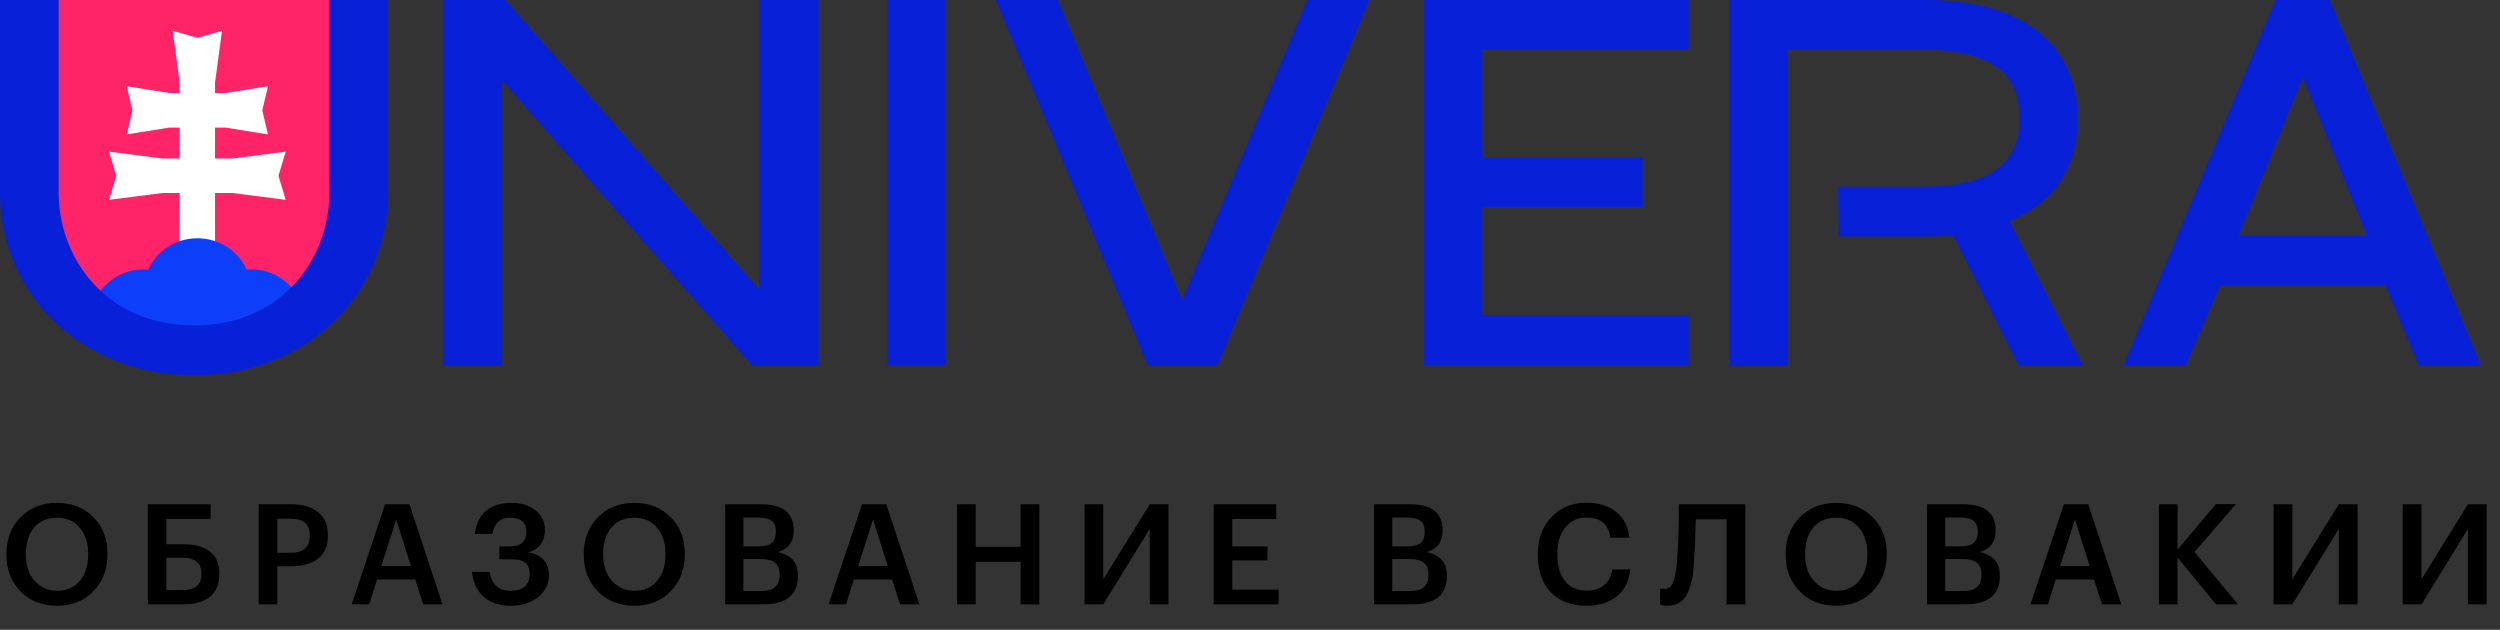 <?xml version="1.0" encoding="UTF-8"?> <svg xmlns="http://www.w3.org/2000/svg" width="393" height="99" viewBox="0 0 393 99" fill="none"><rect x="0" y="0" width="393" height="99" fill="#333333" stroke="none"/> <path d="M69.613 57.499H78.901V12.618L118.237 57.499H128.686V0H119.33V45.495L79.447 0H69.613V57.499Z" fill="#0821D8"></path> <path d="M139.506 57.499H148.658V0H139.506V57.499Z" fill="#0821D8"></path> <path d="M180.429 57.499H191.356L215.259 0H205.493L185.824 47.2L166.293 0H156.527L180.429 57.499Z" fill="#0821D8"></path> <path d="M223.872 57.431H265.462V49.519H233.023V32.535H258.223V24.759H233.023V7.776H265.462V0H223.872V57.431Z" fill="#0821D8"></path> <path d="M271.839 57.499H280.991V7.776H302.708C304.62 7.776 306.669 8.049 308.513 8.39C315.205 9.822 317.459 13.369 317.459 18.621C317.459 25.851 312.61 29.261 302.776 29.329H288.913L289.049 37.173H302.844C304.21 37.173 305.644 37.105 307.01 36.969L317.322 57.499H327.43L315.888 34.786C323.947 31.308 326.61 25.169 326.61 18.621C326.61 7.298 318.21 0 302.844 0H271.839V57.499Z" fill="#0821D8"></path> <path d="M333.795 57.499H343.561L348.956 44.881H374.976L380.234 57.499H390L366.234 0H357.697L333.795 57.499ZM351.893 37.037L362 12.141L372.039 37.037H351.893Z" fill="#0821D8"></path> <path d="M30.182 55.9C29.173 55.327 4 53.996 4 33.035V0H56.594V33.035C56.594 53.996 32.882 55.327 31.873 55.9L31.027 56.377L30.182 55.9Z" fill="#FF2367"></path> <path d="M44.906 23.843L36.579 24.916H33.803V20.057H35.468L42.13 21.129L41.228 17.343L42.13 13.556L35.468 14.628H33.803V12.987L34.9 4.845L31.027 5.948L27.155 4.845L28.252 12.987V14.628H26.586L19.924 13.556L20.826 17.343L19.924 21.129L26.586 20.057H28.252V24.916H25.476L17.148 23.843L18.276 27.629L17.148 31.416L25.476 30.343H28.252V42.841H33.803V30.343H36.579L44.906 31.416L43.779 27.629L44.906 23.843Z" fill="white"></path> <path d="M31.027 37.457C27.547 37.457 24.561 39.498 23.277 42.408C23.05 42.39 22.833 42.342 22.602 42.342C18.116 42.342 14.484 45.74 14.227 50.013C23.277 51.5 29.598 52.586 30.192 52.916L31.027 53.377L31.863 52.916C32.457 52.586 36.5 52 47.828 50.013C47.571 45.74 43.938 42.342 39.452 42.342C39.221 42.342 39.005 42.39 38.778 42.408C37.494 39.498 34.508 37.457 31.027 37.457Z" fill="#0D3FFB"></path> <path d="M30.527 59C43.776 59 53.473 51.975 57.912 43.176C60.029 39.083 60.986 34.718 60.986 30.353V0H51.766V30.353C51.766 40.311 44.595 51.156 30.527 51.156C16.459 51.156 9.22 40.311 9.22 30.353V0H0V30.353C0 34.718 0.956 39.083 3.073 43.176C7.512 51.975 17.21 59 30.527 59Z" fill="#0821D8"></path> <path d="M9.02 92.866C10.501 92.866 11.675 92.353 12.54 91.326C13.42 90.285 13.86 88.906 13.86 87.19V87.014C13.86 85.357 13.42 84.007 12.54 82.966C11.675 81.91 10.487 81.382 8.976 81.382C7.451 81.382 6.248 81.895 5.368 82.922C4.503 83.949 4.07 85.32 4.07 87.036V87.212C4.07 88.913 4.532 90.285 5.456 91.326C6.38 92.353 7.568 92.866 9.02 92.866ZM8.976 95.22C6.6 95.22 4.679 94.465 3.212 92.954C1.745 91.443 1.012 89.537 1.012 87.234V87.058C1.012 84.741 1.753 82.827 3.234 81.316C4.73 79.805 6.644 79.05 8.976 79.05C11.308 79.05 13.207 79.798 14.674 81.294C16.155 82.775 16.896 84.675 16.896 86.992V87.168C16.896 89.485 16.163 91.407 14.696 92.932C13.244 94.457 11.337 95.22 8.976 95.22ZM34.484 90.27C34.484 91.795 34 92.969 33.032 93.79C32.064 94.597 30.671 95 28.852 95H23.242V79.27H33.12V81.58H26.146V85.562H28.918C30.693 85.562 32.064 85.951 33.032 86.728C34 87.491 34.484 88.642 34.484 90.182V90.27ZM28.764 92.756C30.7 92.756 31.668 91.92 31.668 90.248V90.16C31.668 88.503 30.663 87.674 28.654 87.674H26.146V92.756H28.764ZM40.662 79.27H45.722C47.541 79.27 48.964 79.681 49.99 80.502C51.032 81.323 51.552 82.533 51.552 84.132V84.22C51.552 85.819 51.032 87.021 49.99 87.828C48.949 88.62 47.548 89.016 45.788 89.016H43.588V95H40.662V79.27ZM45.722 86.904C47.702 86.904 48.692 86.009 48.692 84.22V84.132C48.692 82.401 47.702 81.536 45.722 81.536H43.588V86.904H45.722ZM60.541 79.27H64.369L69.561 95H66.525L65.271 91.106H59.265L58.033 95H55.283L60.541 79.27ZM59.947 88.972H64.589L62.279 81.668L59.947 88.972ZM80.239 95.22C78.464 95.22 77.056 94.743 76.015 93.79C74.974 92.837 74.365 91.539 74.189 89.896H76.983C77.276 91.876 78.369 92.866 80.261 92.866C81.243 92.866 81.992 92.639 82.505 92.184C83.018 91.715 83.275 91.062 83.275 90.226C83.275 89.405 83.047 88.818 82.593 88.466C82.138 88.099 81.368 87.916 80.283 87.916H78.501V85.892H80.239C81.911 85.892 82.747 85.115 82.747 83.56C82.747 82.856 82.534 82.321 82.109 81.954C81.683 81.573 81.075 81.382 80.283 81.382C79.432 81.382 78.779 81.595 78.325 82.02C77.885 82.431 77.577 83.069 77.401 83.934H74.651C74.841 82.35 75.428 81.14 76.411 80.304C77.408 79.468 78.736 79.05 80.393 79.05C81.962 79.05 83.231 79.446 84.199 80.238C85.181 81.03 85.673 82.064 85.673 83.34C85.673 84.191 85.453 84.924 85.013 85.54C84.573 86.156 83.92 86.589 83.055 86.838C84.111 86.999 84.91 87.388 85.453 88.004C86.01 88.605 86.289 89.397 86.289 90.38C86.289 91.817 85.724 92.983 84.595 93.878C83.48 94.773 82.028 95.22 80.239 95.22ZM99.774 92.866C101.256 92.866 102.429 92.353 103.294 91.326C104.174 90.285 104.614 88.906 104.614 87.19V87.014C104.614 85.357 104.174 84.007 103.294 82.966C102.429 81.91 101.241 81.382 99.73 81.382C98.205 81.382 97.002 81.895 96.122 82.922C95.257 83.949 94.824 85.32 94.824 87.036V87.212C94.824 88.913 95.286 90.285 96.21 91.326C97.134 92.353 98.322 92.866 99.774 92.866ZM99.73 95.22C97.354 95.22 95.433 94.465 93.966 92.954C92.5 91.443 91.766 89.537 91.766 87.234V87.058C91.766 84.741 92.507 82.827 93.988 81.316C95.484 79.805 97.398 79.05 99.73 79.05C102.062 79.05 103.962 79.798 105.428 81.294C106.91 82.775 107.65 84.675 107.65 86.992V87.168C107.65 89.485 106.917 91.407 105.45 92.932C103.998 94.457 102.092 95.22 99.73 95.22ZM113.996 79.27H119.628C123.06 79.27 124.776 80.634 124.776 83.362V83.45C124.776 85.166 123.948 86.281 122.29 86.794C123.361 87.029 124.153 87.447 124.666 88.048C125.18 88.635 125.436 89.456 125.436 90.512V90.6C125.436 92.052 124.974 93.152 124.05 93.9C123.126 94.633 121.792 95 120.046 95H113.996V79.27ZM119.694 92.91C121.601 92.91 122.554 92.074 122.554 90.402V90.314C122.554 89.478 122.312 88.862 121.828 88.466C121.344 88.07 120.567 87.872 119.496 87.872H116.856V92.91H119.694ZM119.276 85.892C120.23 85.892 120.912 85.709 121.322 85.342C121.748 84.975 121.96 84.389 121.96 83.582V83.494C121.96 82.746 121.74 82.203 121.3 81.866C120.86 81.529 120.171 81.36 119.232 81.36H116.856V85.892H119.276ZM135.508 79.27H139.336L144.528 95H141.492L140.238 91.106H134.232L133 95H130.25L135.508 79.27ZM134.914 88.972H139.556L137.246 81.668L134.914 88.972ZM150.448 79.27H153.374V85.958H160.436V79.27H163.384V95H160.436V88.312H153.374V95H150.448V79.27ZM170.49 95V79.27H173.438V91.062L180.742 79.27H183.69V95H180.742V83.142L173.438 95H170.49ZM190.789 79.27H200.623V81.58H193.715V85.892H199.259V88.092H193.715V92.69H200.997V95H190.789V79.27ZM216.005 79.27H221.637C225.069 79.27 226.785 80.634 226.785 83.362V83.45C226.785 85.166 225.956 86.281 224.299 86.794C225.37 87.029 226.162 87.447 226.675 88.048C227.188 88.635 227.445 89.456 227.445 90.512V90.6C227.445 92.052 226.983 93.152 226.059 93.9C225.135 94.633 223.8 95 222.055 95H216.005V79.27ZM221.703 92.91C223.61 92.91 224.563 92.074 224.563 90.402V90.314C224.563 89.478 224.321 88.862 223.837 88.466C223.353 88.07 222.576 87.872 221.505 87.872H218.865V92.91H221.703ZM221.285 85.892C222.238 85.892 222.92 85.709 223.331 85.342C223.756 84.975 223.969 84.389 223.969 83.582V83.494C223.969 82.746 223.749 82.203 223.309 81.866C222.869 81.529 222.18 81.36 221.241 81.36H218.865V85.892H221.285ZM249.417 95.22C246.983 95.22 245.091 94.501 243.741 93.064C242.407 91.627 241.739 89.683 241.739 87.234V87.058C241.739 84.711 242.458 82.79 243.895 81.294C245.333 79.783 247.159 79.028 249.373 79.028C251.251 79.028 252.798 79.497 254.015 80.436C255.247 81.375 255.951 82.739 256.127 84.528H253.157C252.996 83.457 252.607 82.665 251.991 82.152C251.39 81.624 250.525 81.36 249.395 81.36C248.017 81.36 246.909 81.873 246.073 82.9C245.237 83.912 244.819 85.291 244.819 87.036V87.212C244.819 88.987 245.223 90.373 246.029 91.37C246.836 92.353 247.965 92.844 249.417 92.844C250.532 92.844 251.441 92.565 252.145 92.008C252.849 91.436 253.282 90.607 253.443 89.522H256.303C256.083 91.385 255.357 92.8 254.125 93.768C252.908 94.736 251.339 95.22 249.417 95.22ZM266.232 89.302C266.071 91.165 265.675 92.617 265.044 93.658C264.414 94.699 263.416 95.22 262.052 95.22C261.73 95.22 261.458 95.183 261.238 95.11C261.121 95.081 261.026 95.044 260.952 95V92.492L261.128 92.536C261.334 92.565 261.51 92.58 261.656 92.58C262.243 92.58 262.676 92.279 262.954 91.678C263.248 91.062 263.46 90.087 263.592 88.752C263.812 85.877 263.922 82.717 263.922 79.27H274.372V95H271.424V81.624H266.584C266.496 84.719 266.379 87.278 266.232 89.302ZM288.713 92.866C290.194 92.866 291.368 92.353 292.233 91.326C293.113 90.285 293.553 88.906 293.553 87.19V87.014C293.553 85.357 293.113 84.007 292.233 82.966C291.368 81.91 290.18 81.382 288.669 81.382C287.144 81.382 285.941 81.895 285.061 82.922C284.196 83.949 283.763 85.32 283.763 87.036V87.212C283.763 88.913 284.225 90.285 285.149 91.326C286.073 92.353 287.261 92.866 288.713 92.866ZM288.669 95.22C286.293 95.22 284.372 94.465 282.905 92.954C281.438 91.443 280.705 89.537 280.705 87.234V87.058C280.705 84.741 281.446 82.827 282.927 81.316C284.423 79.805 286.337 79.05 288.669 79.05C291.001 79.05 292.9 79.798 294.367 81.294C295.848 82.775 296.589 84.675 296.589 86.992V87.168C296.589 89.485 295.856 91.407 294.389 92.932C292.937 94.457 291.03 95.22 288.669 95.22ZM302.935 79.27H308.567C311.999 79.27 313.715 80.634 313.715 83.362V83.45C313.715 85.166 312.886 86.281 311.229 86.794C312.3 87.029 313.092 87.447 313.605 88.048C314.118 88.635 314.375 89.456 314.375 90.512V90.6C314.375 92.052 313.913 93.152 312.989 93.9C312.065 94.633 310.73 95 308.985 95H302.935V79.27ZM308.633 92.91C310.54 92.91 311.493 92.074 311.493 90.402V90.314C311.493 89.478 311.251 88.862 310.767 88.466C310.283 88.07 309.506 87.872 308.435 87.872H305.795V92.91H308.633ZM308.215 85.892C309.168 85.892 309.85 85.709 310.261 85.342C310.686 84.975 310.899 84.389 310.899 83.582V83.494C310.899 82.746 310.679 82.203 310.239 81.866C309.799 81.529 309.11 81.36 308.171 81.36H305.795V85.892H308.215ZM324.446 79.27H328.274L333.466 95H330.43L329.176 91.106H323.17L321.938 95H319.188L324.446 79.27ZM323.852 88.972H328.494L326.184 81.668L323.852 88.972ZM339.387 79.27H342.313V86.398L348.341 79.248H351.487L344.975 86.772L351.817 95H348.363L342.313 87.652V95H339.387V79.27ZM357.409 95V79.27H360.357V91.062L367.661 79.27H370.609V95H367.661V83.142L360.357 95H357.409ZM377.708 95V79.27H380.656V91.062L387.96 79.27H390.908V95H387.96V83.142L380.656 95H377.708Z" fill="black"></path> </svg> 